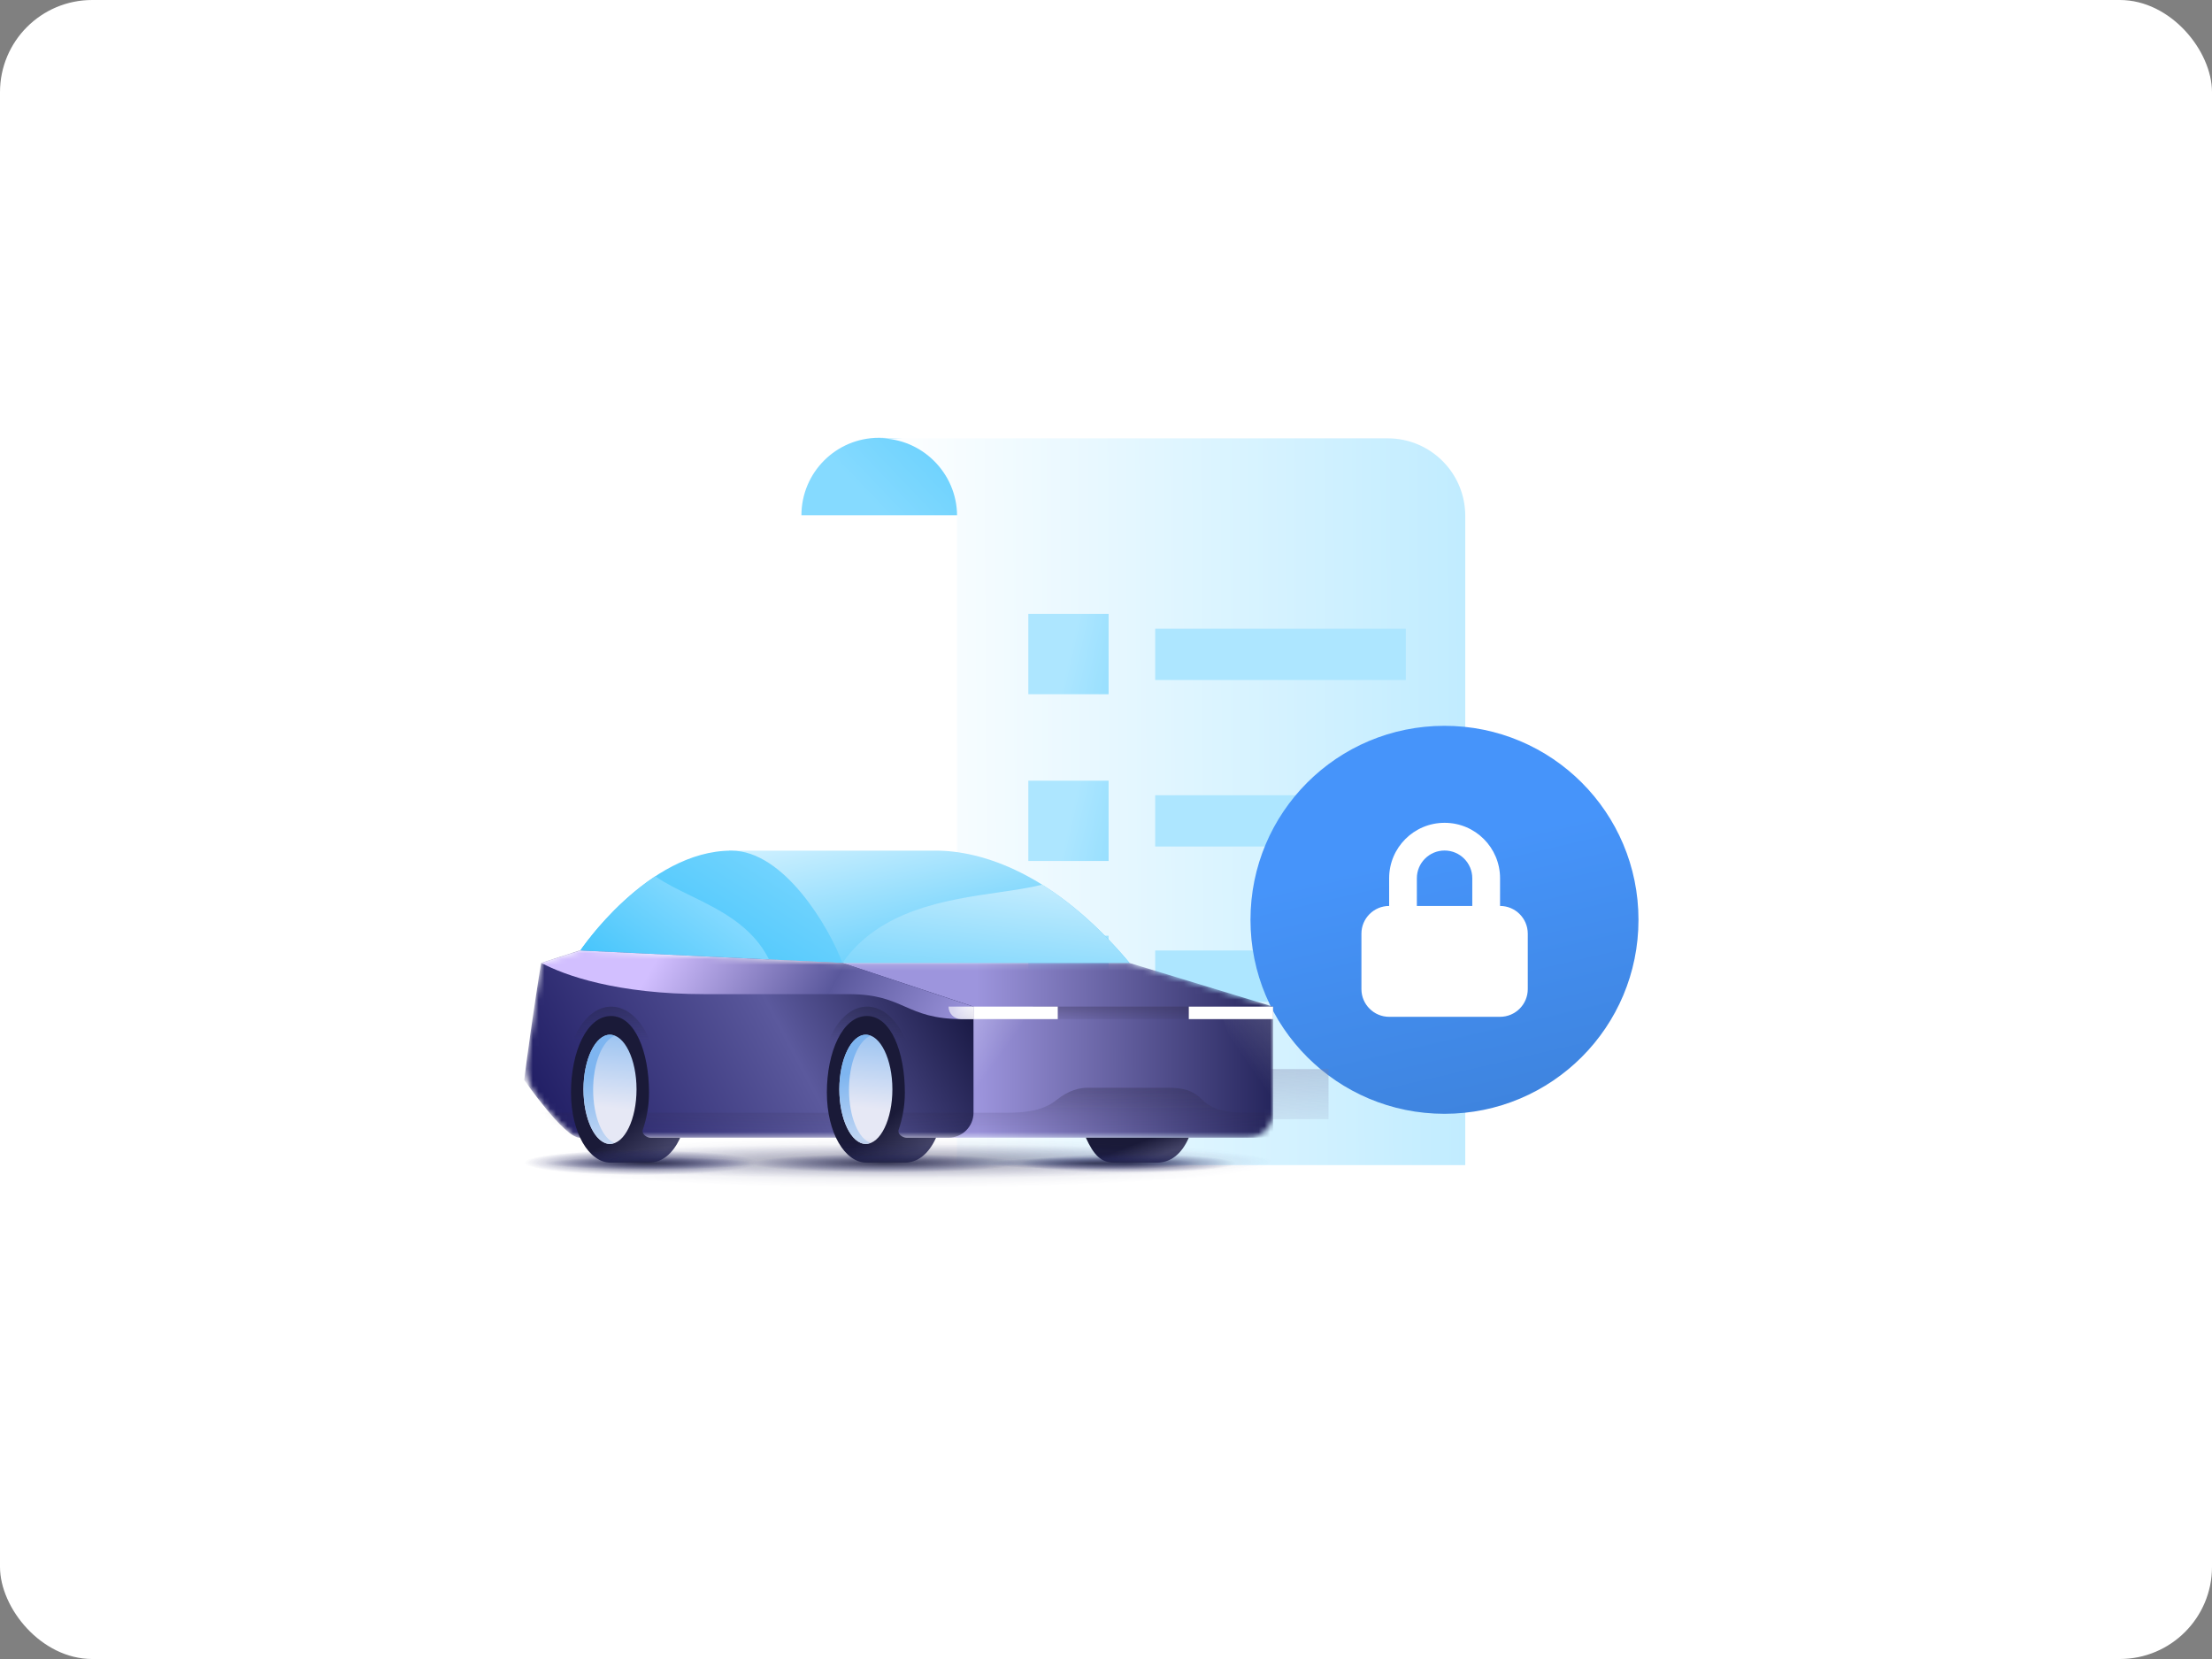 <svg width="384" height="288" viewBox="0 0 384 288" fill="none" xmlns="http://www.w3.org/2000/svg">
<rect x="0" y="0" width="384" height="288" fill="#808080" stroke="none"/>
<rect width="384" height="288" rx="16" fill="white"/>
<path d="M152.588 76C145.102 76 139.126 82.07 139.126 89.449H182.225C182.238 76.094 152.588 76 152.588 76Z" fill="url(#paint0_linear_12643_34242)"/>
<path d="M254.366 202.261V89.557C254.366 82.07 248.296 76.095 240.917 76.095H152.697C160.075 76.095 166.145 82.165 166.145 89.557V202.261H254.366Z" fill="url(#paint1_linear_12643_34242)"/>
<path d="M244.046 109.144H200.543V118.047H244.046V109.144Z" fill="#ADE6FF"/>
<path d="M192.45 106.58H178.515V120.515H192.45V106.58Z" fill="url(#paint2_linear_12643_34242)"/>
<path d="M192.45 135.528H178.515V149.463H192.45V135.528Z" fill="url(#paint3_linear_12643_34242)"/>
<path d="M244.046 138.051H200.543V146.954H244.046V138.051Z" fill="#ADE6FF"/>
<path d="M244.046 165.003H200.543V173.906H244.046V165.003Z" fill="#ADE6FF"/>
<path d="M192.45 162.44H178.515V176.375H192.45V162.44Z" fill="url(#paint4_linear_12643_34242)"/>
<g clip-path="url(#clip0_12643_34242)">
<path fill-rule="evenodd" clip-rule="evenodd" d="M250.76 193.355C269.388 193.355 284.438 178.306 284.438 159.678C284.438 141.05 269.388 126 250.76 126C232.132 126 217.082 141.05 217.082 159.678C217.082 178.306 232.132 193.355 250.76 193.355Z" fill="url(#paint5_linear_12643_34242)"/>
<path fill-rule="evenodd" clip-rule="evenodd" d="M250.775 142.839C245.459 142.839 241.153 147.145 241.153 152.461V157.272C238.5 157.272 236.342 159.43 236.342 162.083V171.706C236.342 174.358 238.5 176.517 241.153 176.517H260.408C263.061 176.517 265.219 174.358 265.219 171.706V162.083C265.219 159.43 263.061 157.272 260.408 157.272V152.461C260.408 147.145 256.102 142.839 250.785 142.839H250.775ZM255.586 157.272V152.461C255.586 149.808 253.428 147.65 250.775 147.65C248.122 147.65 245.964 149.808 245.964 152.461V157.272H255.586Z" fill="white"/>
</g>
<g clip-path="url(#clip1_12643_34242)">
<path d="M230.63 185.59H200.71V194.29H230.63V185.59Z" fill="url(#paint6_linear_12643_34242)"/>
<path d="M196.083 167.167C182.896 151.438 170.3 147.667 162.441 147.667H126.479L146.25 167.167H196.083Z" fill="url(#paint7_linear_12643_34242)"/>
<path d="M180.919 153.577C185.708 156.564 190.849 160.924 196.083 167.166H146.25C152.69 157.909 164.262 156.231 173.415 154.904C176.215 154.498 178.788 154.124 180.919 153.577Z" fill="url(#paint8_linear_12643_34242)"/>
<path d="M126.968 147.669C112.396 147.669 100.75 165 100.75 165L146.25 167.167C143.901 160.902 136.09 147.669 126.968 147.669Z" fill="url(#paint9_linear_12643_34242)"/>
<path d="M133.503 166.56C130.569 160.691 124.909 157.932 119.847 155.466C117.606 154.374 115.483 153.339 113.765 152.116C106.239 157.066 101.13 164.444 100.77 164.971C100.934 164.989 101.097 165.007 101.261 165.025L133.503 166.56Z" fill="url(#paint10_linear_12643_34242)"/>
<mask id="mask0_12643_34242" style="mask-type:alpha" maskUnits="userSpaceOnUse" x="91" y="165" width="130" height="33">
<path fill-rule="evenodd" clip-rule="evenodd" d="M146.25 167.167L100.75 165L93.979 167.167C93.979 167.167 92.678 174.881 91.434 184.151C91.147 186.291 91.679 188.463 92.999 190.172C95.292 193.14 98.963 197.5 100.75 197.5H164.668C164.684 197.5 164.7 197.5 164.716 197.5H216.667C219.06 197.5 221 195.56 221 193.166V174.75L196.083 167.166H146.25L146.25 167.167Z" fill="white"/>
</mask>
<g mask="url(#mask0_12643_34242)">
<path d="M221 197.5V174.75L196.083 167.167H146.25V197.5H221Z" fill="url(#paint11_linear_12643_34242)"/>
<path d="M169 193.167C169 195.56 167.061 197.5 164.668 197.5C149.981 197.5 102.87 197.5 100.616 197.5C97.945 197.5 91 187.479 91 187.479C92.336 176.804 93.938 167.167 93.938 167.167L100.616 165L146.25 167.167L169 174.75V193.167Z" fill="url(#paint12_linear_12643_34242)"/>
<path fill-rule="evenodd" clip-rule="evenodd" d="M174.857 193.166H91V197.499H221V193.166H216.82C214.171 193.162 210.877 193.064 208.813 191C207.108 189.295 205.508 188.833 202.746 188.833H188.825C187.471 188.833 185.604 189.2 183.354 191C180.774 193.064 177.16 193.162 174.857 193.166Z" fill="url(#paint13_linear_12643_34242)"/>
<path fill-rule="evenodd" clip-rule="evenodd" d="M174.857 193.166H91V197.499H221V193.166H216.82C214.171 193.162 210.877 193.064 208.813 191C207.108 189.295 205.508 188.833 202.746 188.833H188.825C187.471 188.833 185.604 189.2 183.354 191C180.774 193.064 177.16 193.162 174.857 193.166Z" fill="url(#paint14_linear_12643_34242)"/>
<path d="M169 174.75L146.25 167.167L100.75 165L93.979 167.167C98.042 169.333 107.087 172.583 122.417 172.583H147.333C157.083 172.583 157.083 176.917 167.094 176.917C169.268 176.917 169 176.917 169 176.917C169 174.75 169 176.917 169 174.75Z" fill="url(#paint15_linear_12643_34242)"/>
</g>
<path opacity="0.8" d="M179.292 174.75H210.708L206.375 176.917H183.625L179.292 174.75Z" fill="url(#paint16_linear_12643_34242)"/>
<path d="M221 174.75H206.375V176.917H221V174.75Z" fill="white"/>
<path d="M183.625 176.917H169C169 176.917 169 175.942 169 174.75H183.625V176.917Z" fill="white"/>
<path d="M169 176.917H166.833C165.637 176.917 164.667 175.947 164.667 174.75H169V176.917Z" fill="url(#paint17_radial_12643_34242)"/>
<rect x="164.667" y="174.75" width="4.333" height="2.167" fill="url(#paint18_linear_12643_34242)"/>
<path opacity="0.24" d="M177.667 176.917L172.304 193.167H169V176.917H177.667Z" fill="url(#paint19_linear_12643_34242)"/>
<path opacity="0.24" d="M212.333 176.917L218.183 193.167H221V176.917H212.333Z" fill="url(#paint20_linear_12643_34242)"/>
<path opacity="0.64" d="M114.292 193.167C114.292 191.812 114.292 189.604 114.292 188.582C114.292 180.939 110.661 174.75 106.109 174.75C101.557 174.75 98.041 180.939 98.041 188.582C98.041 189.604 98.041 192.083 98.041 193.167" fill="url(#paint21_linear_12643_34242)"/>
<path opacity="0.64" d="M158.708 193.167C158.708 192.083 158.708 189.604 158.708 188.582C158.708 180.939 155.078 174.75 150.526 174.75C145.973 174.75 142.458 180.939 142.458 188.582C142.458 189.604 142.458 192.083 142.458 193.167" fill="url(#paint22_linear_12643_34242)"/>
<path d="M112.977 197.5C112.217 197.5 111.366 196.856 111.583 196.146C112.235 194.234 112.667 192.083 112.667 189.646C112.667 182.598 110.229 176.375 106.078 176.375C101.833 176.375 99.125 182.653 99.125 189.646C99.125 196.693 102.282 201.833 105.985 201.833H112.667C114.84 201.833 116.78 200.395 118.083 197.5H112.977Z" fill="url(#paint23_linear_12643_34242)"/>
<path d="M157.394 197.5C156.633 197.5 155.783 196.856 156 196.146C156.652 194.234 157.083 192.083 157.083 189.646C157.083 182.598 154.646 176.375 150.495 176.375C146.25 176.375 143.542 182.653 143.542 189.646C143.542 196.693 146.699 201.833 150.402 201.833H157.083C159.256 201.833 161.196 200.395 162.5 197.5H157.394Z" fill="url(#paint24_linear_12643_34242)"/>
<path d="M188.5 197.5C189.854 200.479 191.121 201.833 193.375 201.833H200.84C203.125 201.833 205.082 200.465 206.375 197.5H188.5Z" fill="url(#paint25_linear_12643_34242)"/>
<path d="M145.708 189.104C145.708 194.315 147.786 198.583 150.312 198.583C152.839 198.583 154.917 194.315 154.917 189.104C154.917 183.894 152.839 179.625 150.312 179.625C147.786 179.625 145.708 183.894 145.708 189.104Z" fill="url(#paint26_linear_12643_34242)"/>
<path d="M101.292 189.104C101.292 194.315 103.369 198.583 105.896 198.583C108.422 198.583 110.5 194.315 110.5 189.104C110.5 183.894 108.422 179.625 105.896 179.625C103.369 179.625 101.292 183.894 101.292 189.104Z" fill="url(#paint27_linear_12643_34242)"/>
<g style="mix-blend-mode:multiply">
<path d="M147.384 189.167C147.384 184.522 149.003 180.629 151.125 179.813C150.846 179.688 150.566 179.625 150.287 179.625C147.774 179.625 145.708 183.894 145.708 189.104C145.708 194.315 147.774 198.583 150.287 198.583C150.566 198.583 150.846 198.521 151.125 198.395C149.003 197.704 147.384 193.812 147.384 189.167Z" fill="url(#paint28_linear_12643_34242)"/>
</g>
<g style="mix-blend-mode:multiply">
<path d="M102.967 189.167C102.967 184.522 104.586 180.629 106.708 179.813C106.429 179.688 106.15 179.625 105.871 179.625C103.358 179.625 101.292 183.894 101.292 189.104C101.292 194.315 103.358 198.583 105.871 198.583C106.15 198.583 106.429 198.521 106.708 198.395C104.586 197.704 102.967 193.812 102.967 189.167Z" fill="url(#paint29_linear_12643_34242)"/>
</g>
<path opacity="0.75" d="M156 206.167C191.899 206.167 221 204.227 221 201.833C221 199.44 191.899 197.5 156 197.5C120.101 197.5 91 199.44 91 201.833C91 204.227 120.101 206.167 156 206.167Z" fill="url(#paint30_radial_12643_34242)"/>
<path opacity="0.75" d="M156 204.541C191.899 204.541 221 203.208 221 201.562C221 199.917 191.899 198.583 156 198.583C120.101 198.583 91 199.917 91 201.562C91 203.208 120.101 204.541 156 204.541Z" fill="url(#paint31_radial_12643_34242)"/>
<path opacity="0.8" d="M195.812 203.566C206.133 203.566 214.5 202.839 214.5 201.941C214.5 201.044 206.133 200.316 195.812 200.316C185.492 200.316 177.125 201.044 177.125 201.941C177.125 202.839 185.492 203.566 195.812 203.566Z" fill="url(#paint32_radial_12643_34242)"/>
<path opacity="0.8" d="M111.312 203.999C122.531 203.999 131.625 203.029 131.625 201.833C131.625 200.636 122.531 199.666 111.312 199.666C100.094 199.666 91 200.636 91 201.833C91 203.029 100.094 203.999 111.312 203.999Z" fill="url(#paint33_radial_12643_34242)"/>
<path opacity="0.8" d="M153.563 203.566C166.426 203.566 176.854 202.839 176.854 201.941C176.854 201.044 166.426 200.316 153.563 200.316C140.699 200.316 130.271 201.044 130.271 201.941C130.271 202.839 140.699 203.566 153.563 203.566Z" fill="url(#paint34_radial_12643_34242)"/>
<path opacity="0.64" d="M189.962 203.025C199.984 203.025 208.108 202.54 208.108 201.942C208.108 201.343 199.984 200.858 189.962 200.858C179.941 200.858 171.817 201.343 171.817 201.942C171.817 202.54 179.941 203.025 189.962 203.025Z" fill="url(#paint35_radial_12643_34242)"/>
<path opacity="0.64" d="M112.775 203.025C122.797 203.025 130.921 202.54 130.921 201.942C130.921 201.343 122.797 200.858 112.775 200.858C102.753 200.858 94.629 201.343 94.629 201.942C94.629 202.54 102.753 203.025 112.775 203.025Z" fill="url(#paint36_radial_12643_34242)"/>
</g>
<defs>
<linearGradient id="paint0_linear_12643_34242" x1="155.489" y1="91.526" x2="192.679" y2="55.982" gradientUnits="userSpaceOnUse">
<stop stop-color="#85DAFF"/>
<stop offset="1" stop-color="#32BEFA"/>
</linearGradient>
<linearGradient id="paint1_linear_12643_34242" x1="152.411" y1="138.797" x2="295.724" y2="138.15" gradientUnits="userSpaceOnUse">
<stop stop-color="white"/>
<stop offset="0.936" stop-color="#ADE6FF"/>
</linearGradient>
<linearGradient id="paint2_linear_12643_34242" x1="232.662" y1="124.427" x2="185.611" y2="113.581" gradientUnits="userSpaceOnUse">
<stop stop-color="#32BEFA"/>
<stop offset="1" stop-color="#ADE6FF"/>
</linearGradient>
<linearGradient id="paint3_linear_12643_34242" x1="232.662" y1="153.375" x2="185.611" y2="142.529" gradientUnits="userSpaceOnUse">
<stop stop-color="#32BEFA"/>
<stop offset="1" stop-color="#ADE6FF"/>
</linearGradient>
<linearGradient id="paint4_linear_12643_34242" x1="232.662" y1="180.273" x2="185.611" y2="169.428" gradientUnits="userSpaceOnUse">
<stop stop-color="#32BEFA"/>
<stop offset="1" stop-color="#ADE6FF"/>
</linearGradient>
<linearGradient id="paint5_linear_12643_34242" x1="247.992" y1="147.817" x2="265.494" y2="222.718" gradientUnits="userSpaceOnUse">
<stop stop-color="#4694FA"/>
<stop offset="1" stop-color="#3979CC"/>
</linearGradient>
<linearGradient id="paint6_linear_12643_34242" x1="213.37" y1="151.01" x2="216.37" y2="201.82" gradientUnits="userSpaceOnUse">
<stop stop-color="#62628A"/>
<stop offset="1" stop-color="#8383AD" stop-opacity="0"/>
</linearGradient>
<linearGradient id="paint7_linear_12643_34242" x1="158.143" y1="140.137" x2="166.833" y2="178.542" gradientUnits="userSpaceOnUse">
<stop stop-color="#D1F1FF"/>
<stop offset="1" stop-color="#34BFFA"/>
</linearGradient>
<linearGradient id="paint8_linear_12643_34242" x1="179.292" y1="144.146" x2="173.777" y2="191.801" gradientUnits="userSpaceOnUse">
<stop stop-color="#E5F7FF"/>
<stop offset="0.999" stop-color="#32BEFA"/>
</linearGradient>
<linearGradient id="paint9_linear_12643_34242" x1="164.667" y1="111.646" x2="94.802" y2="222.152" gradientUnits="userSpaceOnUse">
<stop offset="0.001" stop-color="#D1F1FF"/>
<stop offset="0.29" stop-color="#85DAFF"/>
<stop offset="0.638" stop-color="#32BEFA"/>
<stop offset="1" stop-color="#325E9F"/>
</linearGradient>
<linearGradient id="paint10_linear_12643_34242" x1="133.25" y1="137.917" x2="96.281" y2="188.193" gradientUnits="userSpaceOnUse">
<stop offset="0.001" stop-color="#D1F1FF"/>
<stop offset="0.328" stop-color="#85DAFF"/>
<stop offset="0.766" stop-color="#32BEFA"/>
<stop offset="1" stop-color="#325E9F"/>
</linearGradient>
<linearGradient id="paint11_linear_12643_34242" x1="221" y1="182.334" x2="169.543" y2="182.565" gradientUnits="userSpaceOnUse">
<stop offset="0.002" stop-color="#25255C"/>
<stop offset="1" stop-color="#9D95DD"/>
</linearGradient>
<linearGradient id="paint12_linear_12643_34242" x1="74.208" y1="181.25" x2="161.332" y2="134.832" gradientUnits="userSpaceOnUse">
<stop stop-color="#110E55"/>
<stop offset="0.562" stop-color="#5B599D"/>
<stop offset="0.902" stop-color="#13133C"/>
</linearGradient>
<linearGradient id="paint13_linear_12643_34242" x1="157.504" y1="197.499" x2="157.506" y2="188.833" gradientUnits="userSpaceOnUse">
<stop stop-color="#2C2643" stop-opacity="0"/>
<stop offset="1" stop-color="#2C2643" stop-opacity="0.24"/>
</linearGradient>
<linearGradient id="paint14_linear_12643_34242" x1="156" y1="188.833" x2="156" y2="193.166" gradientUnits="userSpaceOnUse">
<stop stop-color="#212240" stop-opacity="0.08"/>
<stop offset="1" stop-color="#212240" stop-opacity="0"/>
</linearGradient>
<linearGradient id="paint15_linear_12643_34242" x1="177.125" y1="176.917" x2="109.976" y2="138.478" gradientUnits="userSpaceOnUse">
<stop offset="0.094" stop-color="#9D95DD"/>
<stop offset="0.403" stop-color="#5A589C"/>
<stop offset="0.775" stop-color="#D2BFFF"/>
<stop offset="1" stop-color="#D2BFFF"/>
</linearGradient>
<linearGradient id="paint16_linear_12643_34242" x1="195.363" y1="177.794" x2="195.364" y2="174.75" gradientUnits="userSpaceOnUse">
<stop stop-color="#2C2643" stop-opacity="0"/>
<stop offset="1" stop-color="#2C2643" stop-opacity="0.4"/>
</linearGradient>
<radialGradient id="paint17_radial_12643_34242" cx="0" cy="0" r="1" gradientUnits="userSpaceOnUse" gradientTransform="translate(169.271 174.75) rotate(164.055) scale(3.943 7.887)">
<stop stop-color="white" stop-opacity="0.96"/>
<stop offset="1" stop-color="white" stop-opacity="0.64"/>
</radialGradient>
<linearGradient id="paint18_linear_12643_34242" x1="169.271" y1="177.188" x2="167.572" y2="174.888" gradientUnits="userSpaceOnUse">
<stop stop-color="#212240" stop-opacity="0.08"/>
<stop offset="1" stop-color="#212240" stop-opacity="0"/>
</linearGradient>
<linearGradient id="paint19_linear_12643_34242" x1="163.854" y1="178.271" x2="172.722" y2="184.768" gradientUnits="userSpaceOnUse">
<stop stop-color="white"/>
<stop offset="1" stop-color="white" stop-opacity="0"/>
</linearGradient>
<linearGradient id="paint20_linear_12643_34242" x1="226.417" y1="178.841" x2="217.08" y2="185.283" gradientUnits="userSpaceOnUse">
<stop stop-color="white"/>
<stop offset="1" stop-color="white" stop-opacity="0"/>
</linearGradient>
<linearGradient id="paint21_linear_12643_34242" x1="106.172" y1="171.514" x2="106.172" y2="202.288" gradientUnits="userSpaceOnUse">
<stop offset="0" stop-color="#212240"/>
<stop offset="0.294" stop-color="#212240" stop-opacity="0"/>
</linearGradient>
<linearGradient id="paint22_linear_12643_34242" x1="150.589" y1="171.514" x2="150.589" y2="202.288" gradientUnits="userSpaceOnUse">
<stop offset="0" stop-color="#212240"/>
<stop offset="0.294" stop-color="#212240" stop-opacity="0"/>
</linearGradient>
<linearGradient id="paint23_linear_12643_34242" x1="110.229" y1="193.708" x2="115.377" y2="199.814" gradientUnits="userSpaceOnUse">
<stop stop-color="#1A1A38"/>
<stop offset="1" stop-color="#434366"/>
</linearGradient>
<linearGradient id="paint24_linear_12643_34242" x1="154.646" y1="193.708" x2="159.794" y2="199.814" gradientUnits="userSpaceOnUse">
<stop stop-color="#1A1A38"/>
<stop offset="1" stop-color="#434366"/>
</linearGradient>
<linearGradient id="paint25_linear_12643_34242" x1="194.187" y1="199.667" x2="195.377" y2="202.807" gradientUnits="userSpaceOnUse">
<stop stop-color="#1A1A38"/>
<stop offset="1" stop-color="#434366"/>
</linearGradient>
<linearGradient id="paint26_linear_12643_34242" x1="150.042" y1="192.316" x2="151.967" y2="174.466" gradientUnits="userSpaceOnUse">
<stop offset="0" stop-color="#E6E8F5"/>
<stop offset="1" stop-color="#7EB5F0"/>
</linearGradient>
<linearGradient id="paint27_linear_12643_34242" x1="105.625" y1="192.316" x2="107.551" y2="174.466" gradientUnits="userSpaceOnUse">
<stop offset="0" stop-color="#E6E8F5"/>
<stop offset="1" stop-color="#7EB5F0"/>
</linearGradient>
<linearGradient id="paint28_linear_12643_34242" x1="149.637" y1="204.297" x2="148.227" y2="186.429" gradientUnits="userSpaceOnUse">
<stop offset="0" stop-color="#E6E8F5"/>
<stop offset="1" stop-color="#7EB5F0"/>
</linearGradient>
<linearGradient id="paint29_linear_12643_34242" x1="105.22" y1="204.297" x2="103.81" y2="186.429" gradientUnits="userSpaceOnUse">
<stop offset="0" stop-color="#E6E8F5"/>
<stop offset="1" stop-color="#7EB5F0"/>
</linearGradient>
<radialGradient id="paint30_radial_12643_34242" cx="0" cy="0" r="1" gradientUnits="userSpaceOnUse" gradientTransform="translate(155.994 201.843) rotate(90) scale(4.333 65)">
<stop stop-color="#212240" stop-opacity="0.23"/>
<stop offset="1" stop-color="#23266A" stop-opacity="0"/>
</radialGradient>
<radialGradient id="paint31_radial_12643_34242" cx="0" cy="0" r="1" gradientUnits="userSpaceOnUse" gradientTransform="translate(155.994 201.571) rotate(90) scale(2.979 65)">
<stop stop-color="#212240" stop-opacity="0.51"/>
<stop offset="1" stop-color="#23266A" stop-opacity="0"/>
</radialGradient>
<radialGradient id="paint32_radial_12643_34242" cx="0" cy="0" r="1" gradientUnits="userSpaceOnUse" gradientTransform="translate(195.815 201.952) rotate(90) scale(1.625 18.688)">
<stop stop-color="#212240"/>
<stop offset="1" stop-color="#23266A" stop-opacity="0"/>
</radialGradient>
<radialGradient id="paint33_radial_12643_34242" cx="0" cy="0" r="1" gradientUnits="userSpaceOnUse" gradientTransform="translate(111.31 201.844) rotate(90) scale(2.167 20.312)">
<stop stop-color="#212240"/>
<stop offset="1" stop-color="#23266A" stop-opacity="0"/>
</radialGradient>
<radialGradient id="paint34_radial_12643_34242" cx="0" cy="0" r="1" gradientUnits="userSpaceOnUse" gradientTransform="translate(153.56 201.95) rotate(90) scale(1.625 23.291)">
<stop stop-color="#212240"/>
<stop offset="1" stop-color="#23266A" stop-opacity="0"/>
</radialGradient>
<radialGradient id="paint35_radial_12643_34242" cx="0" cy="0" r="1" gradientUnits="userSpaceOnUse" gradientTransform="translate(189.958 201.952) rotate(90) scale(1.083 18.121)">
<stop stop-color="#212240"/>
<stop offset="1" stop-color="#23266A" stop-opacity="0"/>
</radialGradient>
<radialGradient id="paint36_radial_12643_34242" cx="0" cy="0" r="1" gradientUnits="userSpaceOnUse" gradientTransform="translate(112.768 201.952) rotate(90) scale(1.083 18.121)">
<stop stop-color="#212240"/>
<stop offset="1" stop-color="#23266A" stop-opacity="0"/>
</radialGradient>
<clipPath id="clip0_12643_34242">
<rect width="67.356" height="67.356" fill="white" transform="translate(217.082 126)"/>
</clipPath>
<clipPath id="clip1_12643_34242">
<rect width="288" height="160" fill="white" transform="translate(50 68)"/>
</clipPath>
</defs>
</svg>
